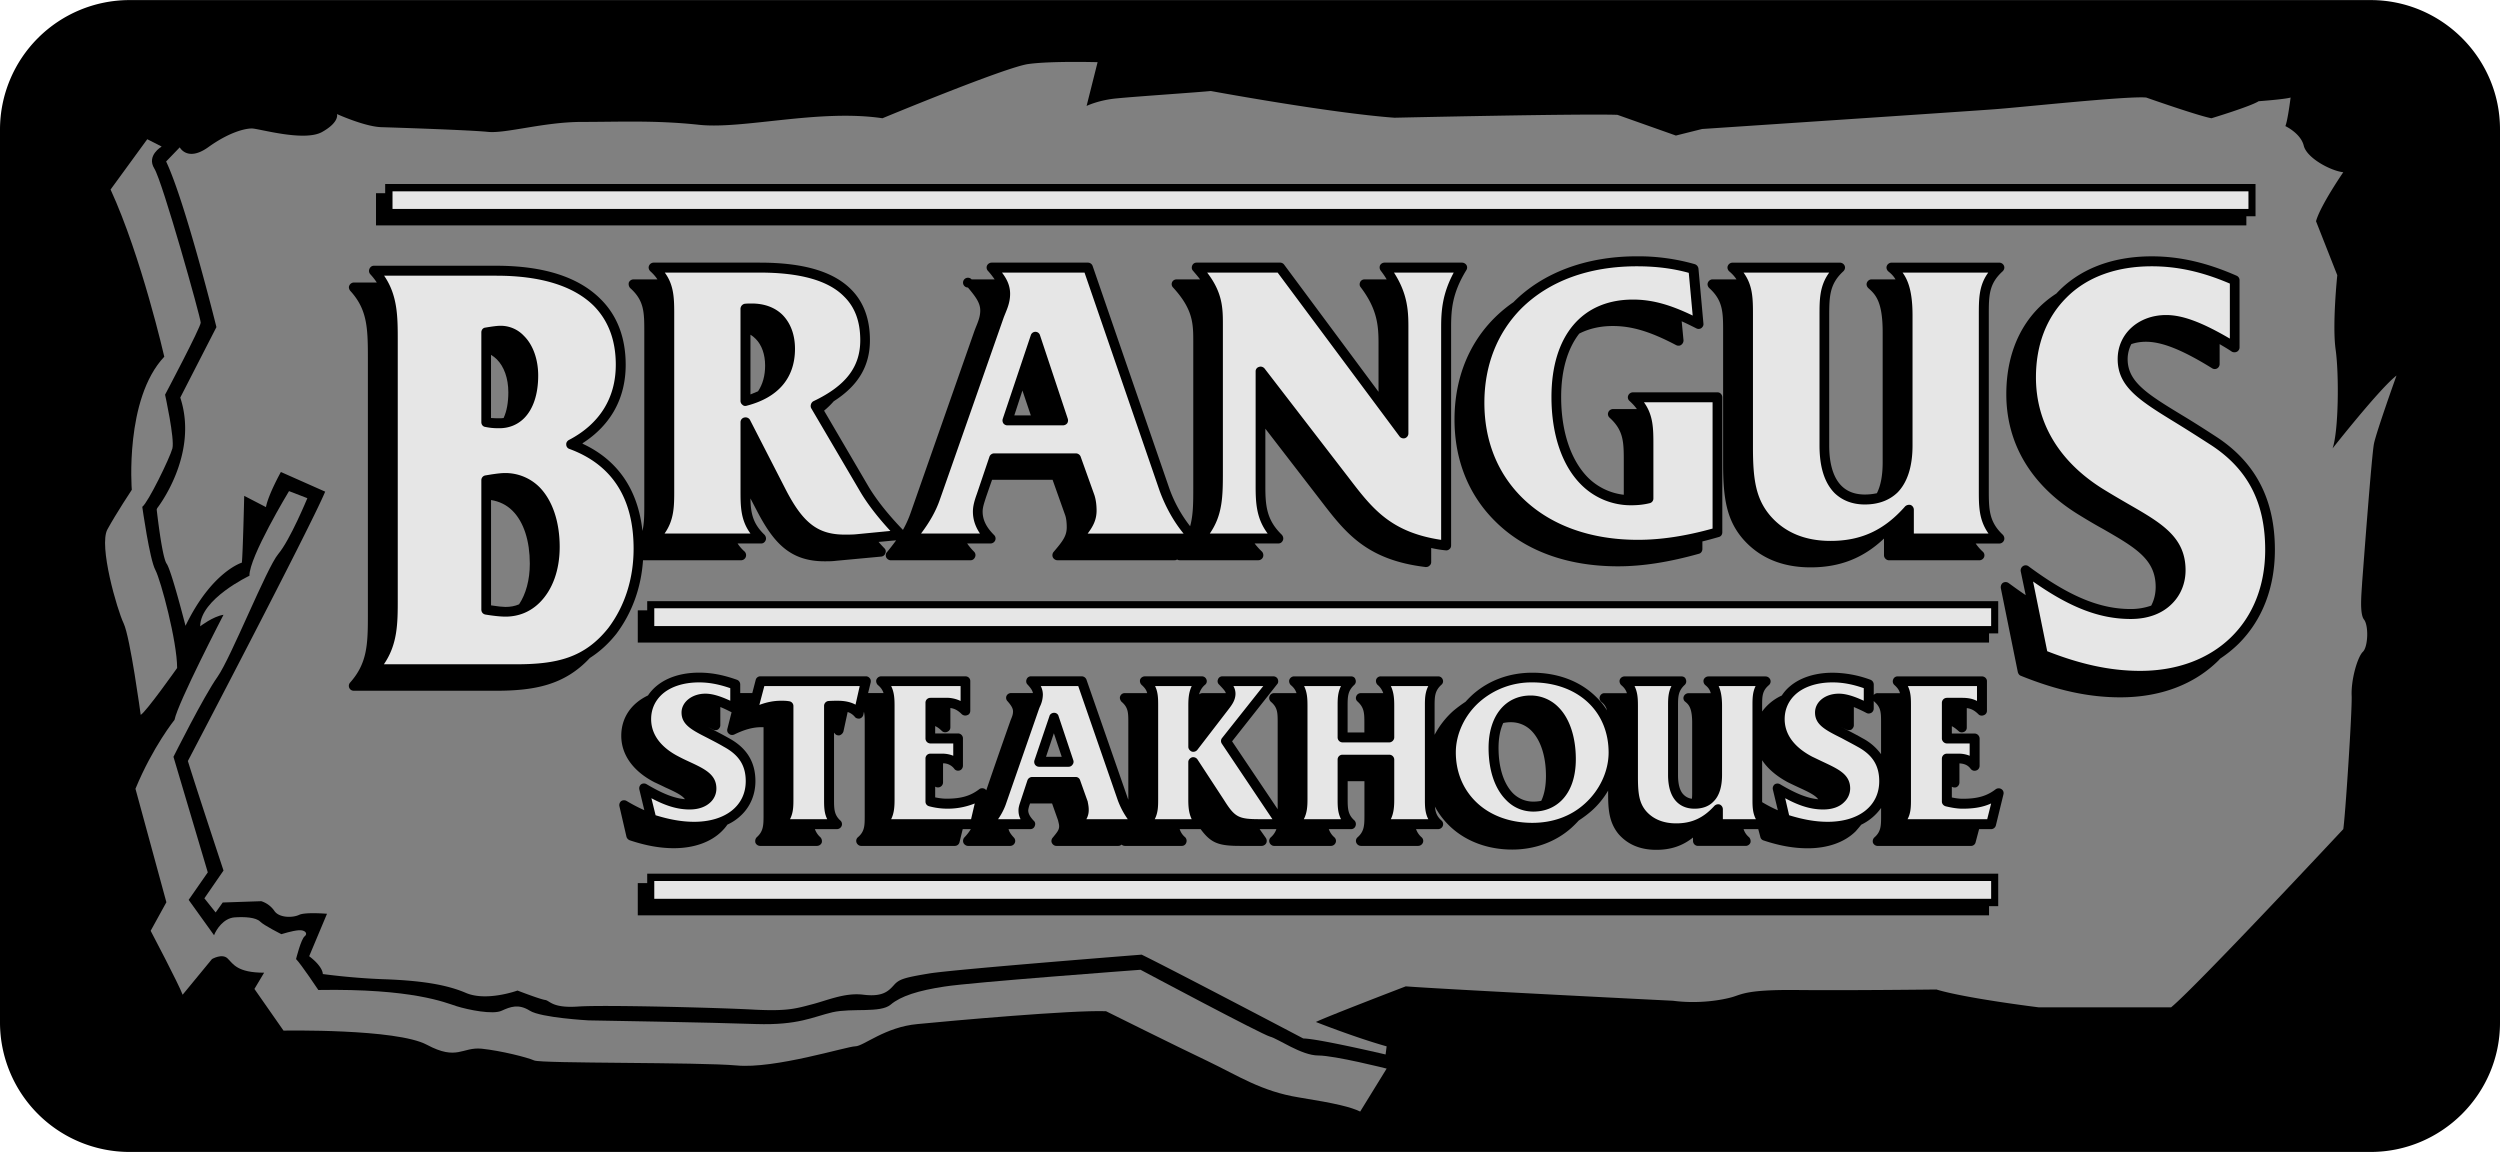 <svg xmlns="http://www.w3.org/2000/svg" width="2500" height="1152" viewBox="0 0 85.869 39.563"><path d="M4.437 0h76.986c2.448 0 4.446 1.998 4.446 4.437v30.69c0 2.439-1.998 4.437-4.446 4.437H4.437A4.452 4.452 0 0 1 0 35.127V4.437A4.452 4.452 0 0 1 4.437 0z"/><path d="M10.557 17.109l-.63-.243s-1.377 2.277-1.359 2.907c0 0-1.692.801-1.692 1.737 0 0 .441-.342.801-.396 0 0-1.566 3.015-1.683 3.609 0 0-.747.927-1.341 2.367l1.062 3.897-.54.981s.972 1.845 1.098 2.196l1.008-1.225s.352-.207.54-.018c.189.189.333.486 1.251.486l-.333.558.999 1.431s3.879-.072 4.923.486 1.206.072 1.881.135c.675.072 1.566.297 1.809.405.243.108 5.643.054 6.948.171 1.305.126 3.798-.657 4.077-.657s1.026-.666 2.142-.765c1.107-.108 5.301-.486 6.471-.441 0 0 2.421 1.206 3.483 1.71 1.053.504 1.854 1.044 3.141 1.251 1.287.207 1.791.333 2.106.486l.909-1.476s-1.782-.45-2.349-.45c-.576 0-1.377-.576-1.656-.648-.279-.072-4.446-2.295-4.446-2.295h-.018s-5.832.432-6.723.576c-.891.135-1.494.324-1.845.621-.352.297-1.323.108-1.998.261-.684.162-1.17.45-2.619.405-1.44-.054-5.76-.126-5.76-.126s-1.638-.09-2.017-.333c-.387-.243-.666-.135-.963 0-.297.144-1.143-.027-1.548-.153-.396-.126-1.512-.612-4.752-.558 0 0-.594-.891-.765-1.062 0 0 .171-.692.297-.783.117-.09.018-.225-.207-.207-.225.018-.594.135-.594.135s-.594-.297-.729-.432c-.144-.144-.522-.171-.891-.144-.369.036-.612.405-.693.612l-.872-1.214.657-.945-1.179-3.969s1.044-2.088 1.512-2.745c.468-.666 1.692-3.753 2.088-4.221.405-.477.999-1.917.999-1.917zM3.798 6.507l1.26-1.728.495.252s-.531.306-.252.756c.279.44 1.593 5.121 1.593 5.292 0 .162-1.224 2.475-1.224 2.475s.333 1.512.252 1.845c-.09.333-.837 1.863-1.035 2.007 0 0 .252 1.809.45 2.169.189.36.747 2.457.747 3.366 0 0-1.062 1.503-1.251 1.611 0 0-.36-2.664-.585-3.141-.225-.468-.864-2.673-.558-3.231.306-.558.837-1.359.837-1.359s-.252-3.123 1.116-4.572c0 0-.783-3.429-1.845-5.742z" fill="gray"/><path d="M5.706 5.544l.468-.486s.261.504.972 0c.711-.513 1.26-.648 1.503-.648s1.809.468 2.421.117c.604-.342.504-.612.504-.612s.954.432 1.521.45c.576.018 3.051.099 3.663.162.612.063 1.926-.342 3.23-.342 1.296 0 2.521-.062 4.023.099 1.503.162 4.122-.549 6.3-.225 0 0 4.248-1.764 5.013-1.863.774-.108 2.376-.063 2.376-.063l-.378 1.503s.423-.207 1.053-.261c.63-.063 2.781-.207 3.213-.252 0 0 4.095.756 6.309.918 0 0 6.462-.145 7.659-.099l2.007.711.9-.225s9.18-.612 9.999-.675c.81-.054 4.626-.468 5.256-.405 0 0 1.791.63 2.241.711 0 0 1.341-.405 1.62-.585 0 0 .873-.063 1.098-.126 0 0-.099.792-.18.981 0 0 .522.243.63.666.099.432.936.873 1.359.918 0 0-.792 1.151-.936 1.683l.73 1.854s-.18 1.719-.054 2.574c.117.855.099 2.79-.108 3.375 0 0 1.629-2.07 2.196-2.502 0 0-.693 1.936-.774 2.34s-.378 4.41-.405 4.752c-.018.351-.099 1.08.062 1.287.162.198.145.927-.036 1.107-.189.18-.414.972-.387 1.521.018.549-.225 4.203-.288 4.572 0 0-5.04 5.4-5.913 6.12H70.02s-2.493-.306-3.51-.612c0 0-3.051.036-4.779.018-1.728-.018-1.89.144-2.232.243s-1.143.243-2.034.126c0 0-7.758-.387-9.18-.495 0 0-2.727 1.044-3.087 1.224 0 0 1.341.531 2.43.837l-.036.279s-2.34-.549-2.826-.549c0 0-4.518-2.376-5.553-2.88 0 0-6.426.504-7.299.647-.873.145-1.035.198-1.215.405-.188.207-.387.405-1.044.324-.647-.081-1.26.207-1.809.342-.54.145-.846.225-1.926.172-1.08-.063-5.157-.171-6.057-.108-.891.063-.972-.198-1.134-.225-.162-.018-.954-.324-.954-.324s-1.062.387-1.773.081c-.711-.306-1.62-.423-2.763-.468-1.134-.036-2.151-.18-2.151-.18s.018-.243-.468-.612l.612-1.458s-.738-.063-.954.036c-.225.108-.693.108-.854-.135a.871.871 0 0 0-.45-.333l-1.324.045-.243.342-.387-.486.657-.954s-.936-2.826-1.224-3.762c0 0 4.212-8.037 4.716-9.252l-1.521-.675s-.432.774-.513 1.206l-.747-.387s-.045 1.971-.081 2.295c0 0-1.035.306-1.935 2.169 0 0-.486-1.908-.648-2.133s-.342-1.863-.342-1.863l.018-.045s1.44-1.827.792-3.798l1.242-2.421S6.372 6.948 5.706 5.544z" fill="gray"/><path d="M25.038 25.353a12.469 12.469 0 0 0-.558-.297c-.063-.027-.117-.063-.171-.09.054.027.117.063.18.09a.19.19 0 0 0 .171 0c.045-.036.081-.09.081-.144v-.63c.117.045.243.108.387.18l-.144.567c-.018.063 0 .135.054.171.045.045.117.054.18.027.351-.171.639-.252.927-.252h.081v3.042c0 .333-.009.54-.234.738-.045.045-.063.117-.045.189.027.063.09.108.162.108h1.953a.178.178 0 0 0 .162-.108.199.199 0 0 0-.045-.189.67.67 0 0 1-.189-.279h.756c.072 0 .135-.045.162-.108s.009-.144-.045-.189c-.216-.198-.216-.405-.216-.738v-2.277l.027.027c.036.054.099.072.162.063a.203.203 0 0 0 .135-.135l.144-.666a.539.539 0 0 1 .243.162c.036.054.108.072.171.063a.176.176 0 0 0 .126-.135l.019-.099c.027.108.027.225.027.378v3.195c0 .333 0 .54-.234.738a.164.164 0 0 0-.045.189c.027.063.09.108.153.108h3.222a.164.164 0 0 0 .162-.135l.108-.441h.279a1.665 1.665 0 0 1-.225.288.181.181 0 0 0-.027.189c.027.054.09.099.153.099h1.458a.175.175 0 0 0 .153-.108.165.165 0 0 0-.036-.18c-.099-.108-.162-.198-.18-.288h.747a.157.157 0 0 0 .153-.108c.027-.063.018-.135-.036-.18-.126-.135-.189-.243-.189-.36a.88.88 0 0 1 .054-.207l.009-.027h.756l.207.585c.009.054.036.126.036.198 0 .126-.063.198-.216.387-.045.045-.063.126-.036.18.027.063.09.108.153.108h2.133a.149.149 0 0 0 .108-.045.19.19 0 0 0 .117.045h1.953a.157.157 0 0 0 .153-.108.177.177 0 0 0-.036-.189.595.595 0 0 1-.189-.279h.72c.352.477.612.576 1.351.576h.747a.186.186 0 0 0 .153-.09.184.184 0 0 0-.009-.18l-.216-.306h.576a.67.67 0 0 1-.189.279.164.164 0 0 0-.045.189c.027.063.09.108.153.108h1.962a.175.175 0 0 0 .153-.108.164.164 0 0 0-.045-.189.67.67 0 0 1-.189-.279h.765a.157.157 0 0 0 .153-.108.18.18 0 0 0-.036-.189c-.225-.198-.234-.405-.234-.738v-.612h.576v1.188c0 .333-.009.54-.234.738a.164.164 0 0 0-.045.189c.027.063.09.108.162.108h1.962a.178.178 0 0 0 .162-.108.164.164 0 0 0-.045-.189.67.67 0 0 1-.189-.279h.765a.175.175 0 0 0 .153-.108.167.167 0 0 0-.045-.189c-.162-.144-.207-.288-.225-.477.126.234.279.441.468.63.54.54 1.314.846 2.187.846.783 0 1.503-.27 2.034-.747.09-.081.171-.162.252-.252.153-.099.297-.207.432-.324.234-.207.423-.44.576-.702v.09c0 .54.027.999.36 1.404.315.36.747.54 1.296.54.495 0 .9-.135 1.26-.423v.117c0 .09.072.171.171.171h1.638a.178.178 0 0 0 .162-.108.199.199 0 0 0-.045-.189.595.595 0 0 1-.189-.279h.504l.072.271a.158.158 0 0 0 .108.117c.567.189 1.053.27 1.521.27.684 0 1.269-.207 1.646-.585.063-.072.126-.144.189-.225a1.779 1.779 0 0 0 .683-.576v.27c0 .333 0 .54-.225.738a.182.182 0 0 0-.054.189c.027.063.09.108.162.108h3.204a.163.163 0 0 0 .162-.135l.117-.441h.414a.173.173 0 0 0 .162-.126l.261-1.071a.163.163 0 0 0-.072-.18.177.177 0 0 0-.198.009c-.306.234-.63.324-1.134.324-.117 0-.243-.018-.369-.045v-.369a.181.181 0 0 0 .153.018.178.178 0 0 0 .108-.162v-.657c.171.009.297.063.387.189.045.054.117.081.189.054.072-.018.117-.09.117-.162v-.936a.177.177 0 0 0-.171-.171h-.783v-.252c.072.036.144.09.234.171.045.045.117.054.18.027a.158.158 0 0 0 .099-.153v-.666c.144.018.261.072.405.216.045.045.117.054.18.027a.157.157 0 0 0 .108-.153v-1.017c0-.09-.081-.162-.171-.162h-2.898a.157.157 0 0 0-.153.108.167.167 0 0 0 .045.189c.099.09.162.171.189.279h-.765a.162.162 0 0 0-.135.063v-.36a.178.178 0 0 0-.108-.162 3.808 3.808 0 0 0-1.305-.243c-.801 0-1.431.297-1.746.783a1.716 1.716 0 0 0-.675.549v-.188c0-.333 0-.522.234-.72a.167.167 0 0 0 .045-.189.178.178 0 0 0-.162-.108H58.68a.178.178 0 0 0-.162.108.182.182 0 0 0 .054.189c.063.054.145.117.189.279h-.765a.178.178 0 0 0-.162.108.156.156 0 0 0 .054.188c.108.09.234.198.234.72v2.367c0 .09 0 .171-.009.243a.482.482 0 0 1-.279-.135c-.135-.126-.198-.36-.198-.684v-2.367c0-.333.009-.522.234-.729a.165.165 0 0 0 .036-.18c-.018-.072-.081-.108-.153-.108H55.8a.178.178 0 0 0-.162.108c-.027.063 0 .144.045.189.108.09.162.171.198.279h-.774a.162.162 0 0 0-.153.108c-.027.062-.009.135.045.188.117.09.171.189.198.297a2.233 2.233 0 0 0-.369-.459c-.54-.54-1.314-.837-2.196-.837-.774 0-1.477.252-2.034.738a3.57 3.57 0 0 0-.261.261 4.683 4.683 0 0 0-.423.315 2.963 2.963 0 0 0-.639.819v-.99c0-.333.009-.522.234-.729a.154.154 0 0 0 .045-.18.162.162 0 0 0-.153-.108H47.43a.165.165 0 0 0-.162.108.187.187 0 0 0 .045.18.64.64 0 0 1 .198.288h-.765a.165.165 0 0 0-.162.108.154.154 0 0 0 .045.18c.225.207.234.387.234.729v.333h-.576v-.909c0-.333.009-.522.234-.729a.165.165 0 0 0 .036-.18c-.018-.072-.081-.108-.153-.108h-1.953c-.072 0-.135.045-.162.108s0 .144.045.189c.108.09.162.171.198.279h-.773a.162.162 0 0 0-.153.108c-.027.062-.009.135.045.188.234.198.234.378.234.72v2.97l-1.566-2.331 1.548-1.962c.045-.045.045-.117.019-.18a.164.164 0 0 0-.153-.09h-1.746a.154.154 0 0 0-.153.108.154.154 0 0 0 .045.18c.126.135.207.216.225.288h-.801a.19.19 0 0 0-.117.045.61.61 0 0 1 .207-.333.154.154 0 0 0 .045-.18.165.165 0 0 0-.162-.108h-1.953a.178.178 0 0 0-.162.108.188.188 0 0 0 .054.189c.099.09.162.171.188.279h-.765a.165.165 0 0 0-.162.108c-.027.062 0 .135.045.188.234.198.234.378.234.72v2.646c-.009-.027-.027-.063-.036-.099l-1.404-4.032a.178.178 0 0 0-.162-.108h-1.737a.158.158 0 0 0-.153.099c-.027.063-.018.135.027.18.117.126.171.207.189.297h-.747a.17.17 0 0 0-.162.099.165.165 0 0 0 .036.18c.135.153.189.252.189.351 0 .108-.036.189-.081.297l-.019.054s-.486 1.377-.819 2.358c-.018-.018-.027-.036-.045-.045-.063-.036-.144-.036-.198.009-.306.234-.63.324-1.125.324-.126 0-.252-.018-.387-.045v-.369a.181.181 0 0 0 .153.018.173.173 0 0 0 .117-.162v-.657a.478.478 0 0 1 .387.189c.036.054.117.081.189.054.062-.018.108-.09.108-.162v-.936a.17.17 0 0 0-.171-.171h-.783v-.252c.081.036.153.09.234.171a.168.168 0 0 0 .18.027c.063-.027.108-.081.108-.153v-.666c.135.018.252.072.396.216a.181.181 0 0 0 .189.027c.063-.018.099-.081.099-.153v-1.017c0-.09-.072-.162-.171-.162h-2.889a.178.178 0 0 0-.162.108c-.027.063 0 .144.045.189.108.09.162.171.198.279h-.531l.09-.369c.009-.054 0-.108-.036-.144a.162.162 0 0 0-.135-.063h-3.618a.163.163 0 0 0-.162.126l-.117.45H25.425v-.297a.173.173 0 0 0-.117-.162c-.486-.171-.882-.243-1.296-.243-.81 0-1.431.297-1.755.783-.567.27-.918.756-.918 1.386 0 .648.405 1.215 1.134 1.593.135.063.27.126.378.18.36.162.576.27.675.405-.387-.036-.783-.198-1.314-.513a.179.179 0 0 0-.189 0 .178.178 0 0 0-.063.18l.171.711a5.73 5.73 0 0 1-.604-.315.177.177 0 0 0-.188 0 .178.178 0 0 0-.063.18l.243 1.053a.189.189 0 0 0 .117.117c.567.189 1.053.27 1.512.27.684 0 1.269-.207 1.647-.585.072-.072.135-.144.189-.225.198-.09.36-.207.504-.351.297-.297.459-.702.459-1.143 0-.655-.297-1.141-.909-1.474zM73.206 11.817c.153-.054.324-.081.504-.081.549 0 1.251.279 2.268.909a.167.167 0 0 0 .171.009.174.174 0 0 0 .09-.153v-.684c.135.081.279.162.423.261.054.027.117.027.171 0s.09-.09.09-.144V9.621a.166.166 0 0 0-.1-.153c-1.025-.45-1.953-.666-2.916-.666-1.395 0-2.52.459-3.276 1.278-1.089.702-1.719 1.908-1.719 3.456 0 1.692.846 3.123 2.457 4.122.306.189.594.36.873.513 1.125.648 1.8 1.044 1.8 1.989 0 .234-.054.45-.153.639a2.124 2.124 0 0 1-.702.117c-1.071 0-2.124-.441-3.51-1.467a.163.163 0 0 0-.189-.009.178.178 0 0 0-.081.18l.171.819c-.189-.126-.387-.27-.585-.414a.177.177 0 0 0-.198-.009c-.054.036-.081.108-.072.18l.585 2.889c.018.062.054.108.108.126 1.251.504 2.331.738 3.411.738 1.377 0 2.547-.441 3.384-1.278.018-.018.036-.045.063-.063a4.22 4.22 0 0 0 .621-.504c.81-.81 1.242-1.926 1.242-3.222 0-1.71-.648-2.979-1.98-3.861-.441-.288-.837-.54-1.197-.756-1.215-.738-1.881-1.152-1.881-1.935.001-.18.046-.36.127-.513zM55.575 19.449c.846 0 1.755-.144 2.781-.432.072-.018.117-.09.117-.162v-.261c.189-.045.378-.099.567-.153.072-.018.117-.081.117-.162v-4.635c0-.09-.072-.171-.162-.171h-2.907a.178.178 0 0 0-.162.108.162.162 0 0 0 .045.188c.108.099.189.189.252.279h-.828a.175.175 0 0 0-.153.108.164.164 0 0 0 .045.189c.486.441.486.846.486 1.512v1.134a2.073 2.073 0 0 1-1.233-.594c-.585-.594-.918-1.575-.918-2.763 0-.909.216-1.656.621-2.178.333-.171.72-.261 1.152-.261.657 0 1.287.189 2.178.657.054.027.126.027.171-.009a.188.188 0 0 0 .081-.153l-.063-.657c.162.072.324.153.504.243a.167.167 0 0 0 .171-.009c.045-.036.081-.09.072-.153l-.171-1.89a.186.186 0 0 0-.126-.153 7.037 7.037 0 0 0-1.989-.27c-1.782 0-3.258.585-4.239 1.575-1.278.882-2.025 2.295-2.025 4.032 0 1.377.477 2.574 1.377 3.474 1.017 1.027 2.484 1.567 4.239 1.567z"/><path d="M49.158 19.305v-.486c.153.036.315.063.495.081a.157.157 0 0 0 .135-.045c.036-.027.054-.072.054-.126V11.25c0-.612.036-1.179.521-1.971a.166.166 0 0 0 .01-.171.186.186 0 0 0-.153-.09h-2.664a.174.174 0 0 0-.153.09.183.183 0 0 0 .018.18c.081.107.153.207.207.306h-.756a.164.164 0 0 0-.153.09c-.027.063-.027.126.018.18.567.747.612 1.314.612 1.917v1.674l-3.24-4.365a.17.17 0 0 0-.135-.072h-2.871c-.072 0-.126.036-.153.099s-.018.135.027.18c.09.108.171.198.243.297h-.81a.166.166 0 0 0-.153.099.165.165 0 0 0 .036.18c.693.756.693 1.251.693 1.872v4.995c0 .522 0 .945-.108 1.332a4.614 4.614 0 0 1-.72-1.314L37.53 9.135a.173.173 0 0 0-.162-.117h-3.303a.18.18 0 0 0-.162.099.166.166 0 0 0 .027.18c.099.108.171.207.234.297h-.792a.168.168 0 1 0-.126.279c.288.342.423.54.423.792 0 .261-.117.468-.207.72l-2.187 6.237a3.658 3.658 0 0 1-.261.576c-.495-.513-.891-1.008-1.17-1.467l-1.539-2.628a2.85 2.85 0 0 0 .333-.324c.846-.54 1.242-1.215 1.242-2.097 0-.729-.216-1.314-.648-1.746-.621-.621-1.647-.918-3.141-.918h-3.646a.176.176 0 0 0-.153.108c-.027.062-.009.135.045.188.099.09.18.18.243.279h-.819a.178.178 0 0 0-.162.108.21.21 0 0 0 .045.189c.486.432.486.837.486 1.512v6.012c0 .324-.009.585-.063.819-.153-1.422-.854-2.439-2.061-2.997 0 0 .009-.009.009-.018.963-.621 1.476-1.539 1.476-2.691 0-.927-.288-1.692-.864-2.259-.756-.756-1.953-1.143-3.582-1.143h-4.203c-.072 0-.126.045-.153.108a.168.168 0 0 0 .027.18c.09.099.162.188.225.288h-.791a.175.175 0 0 0-.153.108c-.027.054-.009.126.036.18.576.63.603 1.251.603 2.286v8.874c0 .999-.027 1.638-.612 2.295a.168.168 0 0 0 .126.279h4.878c1.341 0 2.367-.198 3.231-1.125.324-.207.621-.468.909-.828.54-.72.855-1.584.918-2.529h3.375a.175.175 0 0 0 .153-.108.18.18 0 0 0-.036-.189 1.346 1.346 0 0 1-.243-.279h.81c.072 0 .126-.045.153-.108.027-.063.009-.135-.036-.189-.396-.378-.477-.729-.486-1.251l.207.396c.576 1.116 1.143 1.764 2.34 1.764.126 0 .261 0 .396-.018l1.548-.144a.165.165 0 0 0 .144-.117.151.151 0 0 0-.036-.171 4.314 4.314 0 0 1-.198-.216c.225-.018.459-.045.603-.054a9.18 9.18 0 0 1-.314.405c-.045.045-.054.117-.027.18.027.054.09.099.153.099h2.745c.072 0 .126-.045.153-.108a.165.165 0 0 0-.036-.189 2.138 2.138 0 0 1-.234-.279h.801a.178.178 0 0 0 .162-.108.165.165 0 0 0-.036-.18c-.27-.27-.396-.522-.396-.81 0-.144.054-.297.117-.495 0 0 .099-.288.207-.594h2.079l.432 1.215c.036.099.054.252.054.414 0 .297-.135.477-.45.846a.18.18 0 0 0-.027.188c.027.054.09.099.153.099h4.032c.036 0 .063-.009.081-.027a.152.152 0 0 0 .09.027h2.709a.175.175 0 0 0 .153-.108.186.186 0 0 0-.036-.189 2.352 2.352 0 0 1-.252-.279h.819c.072 0 .126-.045.153-.108.027-.063.009-.135-.036-.189-.521-.504-.567-.99-.567-1.665v-1.98l1.908 2.475c.837 1.089 1.557 2.034 3.6 2.277.045 0 .09-.009.126-.045a.153.153 0 0 0 .062-.124zM12.915 6.633h.315v-.315h64.242v1.107h-.315v.315H12.915z"/><path d="M21.906 20.961h.324v-.315h46.404v1.107h-.315v.315H21.906zM21.906 30.33h.324v-.324h46.404v1.116h-.315v.315H21.906z"/><path fill="#e6e6e6" d="M13.482 6.57h63.747v.603H13.482zM23.841 28.224c-.405 0-.828-.072-1.323-.225l-.144-.585c.504.27.909.387 1.314.387.306 0 .558-.09.729-.261a.64.64 0 0 0 .189-.459c0-.486-.405-.675-.927-.918-.117-.054-.234-.108-.369-.18-.423-.216-.945-.621-.945-1.287 0-.315.117-.594.333-.81.288-.288.756-.45 1.314-.45.342 0 .675.063 1.071.198v.432c-.351-.162-.621-.243-.855-.243-.459 0-.819.288-.819.648 0 .423.36.603.909.882.171.09.351.18.549.297.513.279.747.639.747 1.179 0 .846-.702 1.395-1.773 1.395z"/><path d="M63.243 24.966c.063.036.117.063.18.09a.19.19 0 0 0 .171 0c.045-.036.081-.09.081-.144v-.63c.126.054.27.117.44.207.054.027.108.018.162-.009a.173.173 0 0 0 .081-.144v-.261l.027.027c.225.198.225.378.225.72v1.08a1.841 1.841 0 0 0-.639-.549 12.469 12.469 0 0 0-.558-.297c-.062-.027-.116-.063-.17-.09zM60.525 26.109c.189.288.495.549.882.756.145.072.279.135.396.189.333.153.549.261.648.396-.378-.036-.774-.198-1.305-.513a.179.179 0 0 0-.189 0 .178.178 0 0 0-.063.18l.171.711a4.456 4.456 0 0 1-.54-.279V26.109z" fill="gray"/><path d="M28.458 24.075a.168.168 0 0 0-.153.171v3.195c0 .252 0 .477.108.693h-1.278c.117-.225.117-.459.117-.693v-3.195a.165.165 0 0 0-.144-.162c-.099-.018-.189-.018-.279-.018-.243 0-.486.045-.747.144l.171-.648h3.276l-.144.639c-.162-.09-.369-.135-.621-.135-.063 0-.162 0-.306.009zM31.959 23.967a.165.165 0 0 0-.171.171v1.224c0 .09.072.171.171.171h.783v.423a.963.963 0 0 0-.369-.072h-.414a.165.165 0 0 0-.171.171v1.476c0 .081.054.144.135.162a2.48 2.48 0 0 0 1.557-.099l-.126.54h-2.745c.108-.216.117-.45.117-.693v-3.195c0-.243-.009-.468-.117-.685h2.385v.513a1.119 1.119 0 0 0-.54-.108h-.495v.001zM42.048 27.486l-.918-1.404a.176.176 0 0 0-.189-.072c-.072.027-.126.09-.126.162v1.269c0 .234.009.468.117.693h-1.269c.117-.225.117-.459.117-.693v-3.195c0-.243 0-.468-.107-.685h1.26c-.108.226-.117.459-.117.685v1.404c0 .072.054.135.117.162a.18.18 0 0 0 .189-.054l1.08-1.404c.117-.153.234-.314.234-.531a.516.516 0 0 0-.072-.261h1.026l-1.413 1.782a.162.162 0 0 0-.009.198l1.737 2.592h-.432c-.73 0-.856-.063-1.225-.648zM36.945 26.685h-1.494a.173.173 0 0 0-.162.117l-.234.711c-.036.108-.072.207-.072.315s.018.207.072.306h-.774c.108-.153.198-.324.261-.495l1.152-3.312c0 .009.018-.045.018-.045a.975.975 0 0 0 .108-.423.658.658 0 0 0-.072-.297h1.287l1.359 3.924c.09.243.207.459.342.648h-1.422a.63.63 0 0 0 .081-.333c0-.117-.027-.216-.036-.279-.009-.018-.261-.729-.261-.729a.156.156 0 0 0-.153-.108zM49.059 28.134h-1.287c.108-.225.117-.459.117-.693v-1.35a.17.17 0 0 0-.171-.171h-1.603a.165.165 0 0 0-.171.171v1.35c0 .234 0 .468.117.693h-1.278c.117-.225.126-.459.126-.693v-3.195c0-.243-.009-.468-.117-.685h1.269c-.117.226-.117.459-.117.685v1.08c0 .09.072.171.171.171h1.603c.09 0 .171-.081.171-.171v-1.08c0-.226-.009-.459-.117-.685h1.287c-.117.226-.117.459-.117.685v3.195c0 .234 0 .468.117.693zM54.432 27.603c-.477.432-1.098.657-1.8.657-.783 0-1.477-.261-1.953-.738-.441-.44-.675-1.025-.675-1.683 0-.63.306-1.287.819-1.737a2.703 2.703 0 0 1 1.81-.666c.792 0 1.485.261 1.962.738.432.432.657 1.017.657 1.674-.001.639-.307 1.296-.82 1.755zM57.573 28.278c-.44 0-.792-.144-1.035-.423-.243-.288-.279-.621-.279-1.188v-2.421c0-.243-.009-.468-.117-.685h1.269c-.117.226-.117.459-.117.685v2.367c0 .414.099.729.297.927.153.153.36.234.612.234.27 0 .495-.081.648-.243.198-.189.297-.504.297-.918v-2.367c0-.324-.045-.531-.117-.685h1.27c-.108.216-.108.441-.108.685v3.195c0 .234 0 .468.117.693h-1.134v-.342a.178.178 0 0 0-.108-.162.182.182 0 0 0-.189.054c-.37.405-.766.594-1.306.594zM62.775 28.224c-.405 0-.828-.072-1.323-.225l-.135-.585c.495.27.9.387 1.305.387.315 0 .567-.09.729-.261a.649.649 0 0 0 .198-.459c0-.486-.405-.666-.918-.909-.117-.054-.243-.117-.378-.18-.432-.225-.954-.63-.954-1.296 0-.315.117-.594.333-.81.288-.288.756-.45 1.313-.45.342 0 .685.063 1.071.198v.432c-.351-.162-.621-.243-.855-.243-.468 0-.819.279-.819.648 0 .423.36.603.918.882.162.09.342.18.549.297.513.279.738.648.738 1.179.001.846-.692 1.395-1.772 1.395zM66.87 23.967a.17.17 0 0 0-.171.171v1.224c0 .09.081.171.171.171h.783v.423a.963.963 0 0 0-.369-.072h-.414a.17.17 0 0 0-.171.171v1.476c0 .081.063.144.135.162.189.045.387.081.576.081.396 0 .702-.054.981-.18l-.135.54H65.52c.117-.216.117-.45.117-.693v-3.195c0-.243 0-.468-.108-.685h2.376v.513c-.171-.09-.342-.108-.531-.108h-.504v.001zM22.473 30.258h45.918v.612H22.473zM20.898 21.563c-.828 1.044-1.791 1.251-3.186 1.251h-4.527c.477-.692.477-1.422.477-2.241v-8.865c0-.828 0-1.557-.468-2.241h3.853c1.53 0 2.655.351 3.348 1.035.504.513.756 1.188.756 2.025 0 1.143-.558 2.034-1.611 2.583-.063.036-.099.099-.09.162 0 .063.045.126.108.145 1.467.54 2.205 1.692 2.205 3.429-.001 1.026-.298 1.962-.865 2.717zM28.989 10.179c.378.369.559.864.559 1.503 0 .918-.495 1.566-1.611 2.097-.081.045-.117.162-.072.243l1.692 2.88c.252.423.603.873 1.026 1.332l-1.206.117c-.126.009-.243.009-.36.009-.927 0-1.44-.396-2.043-1.575l-1.215-2.367a.176.176 0 0 0-.189-.081.164.164 0 0 0-.135.162v2.34c0 .54 0 1.017.342 1.485h-2.952c.333-.468.333-.945.333-1.485v-6.012c0-.558 0-1.026-.324-1.467h3.258c1.385 0 2.357.27 2.897.819zM46.332 16.416l-2.898-3.762c-.045-.054-.126-.081-.189-.054a.154.154 0 0 0-.117.153v3.951c0 .603.036 1.116.414 1.62h-1.989c.45-.648.45-1.305.45-2.16v-4.995c0-.567 0-1.107-.54-1.809h2.421l4.185 5.625c.045.063.126.081.189.063a.173.173 0 0 0 .117-.162v-3.681c0-.576-.045-1.144-.495-1.845h2.052c-.396.738-.432 1.323-.432 1.89v7.29c-1.746-.261-2.376-1.089-3.168-2.124zM37.116 15.678a.177.177 0 0 0-.162-.108h-2.808a.173.173 0 0 0-.162.117l-.432 1.278c-.081.225-.135.414-.135.603 0 .27.081.513.243.756h-2.025c.297-.396.513-.774.648-1.17 0 .009 2.187-6.237 2.187-6.237.09-.243.225-.486.225-.828 0-.279-.108-.504-.279-.729h2.835l2.583 7.506c.207.558.486 1.053.819 1.458h-3.294c.189-.252.306-.477.306-.792 0-.198-.027-.378-.072-.522l-.477-1.332z" fill="#e6e6e6"/><path d="M65.106 9.594h-.828c-.062 0-.126.045-.153.108s-.009.135.045.189c.243.216.495.45.495 1.512v4.473c0 .441-.063.792-.198 1.062a1.944 1.944 0 0 1-.414.045c-.333 0-.603-.099-.801-.297-.279-.279-.423-.747-.423-1.386v-4.473c0-.684.027-1.089.486-1.512.054-.054.072-.126.045-.188a.178.178 0 0 0-.162-.108h-3.689a.178.178 0 0 0-.162.108c-.027.062-.009.135.045.188.108.09.189.18.252.279h-.828c-.063 0-.126.045-.153.108s-.009.135.045.189c.477.432.477.837.477 1.512v4.545c0 1.152.117 1.908.684 2.565.567.648 1.35.972 2.322.972.999 0 1.809-.315 2.52-.99v.576c0 .09.081.171.171.171h3.104a.178.178 0 0 0 .162-.108.167.167 0 0 0-.045-.189 1.682 1.682 0 0 1-.243-.279h.819a.175.175 0 0 0 .153-.108c.027-.063.009-.135-.036-.189-.468-.441-.486-.846-.486-1.53v-6.012c0-.675 0-1.08.477-1.512.054-.054.072-.126.045-.188a.175.175 0 0 0-.153-.108h-3.708a.178.178 0 0 0-.162.108c-.027.062-.009.135.045.188.09.072.18.153.252.279z"/><path d="M52.254 10.593c.954-.945 2.322-1.449 3.969-1.449.648 0 1.233.072 1.782.225l.135 1.467c-.801-.387-1.413-.549-2.052-.549-1.755 0-2.799 1.251-2.799 3.348 0 1.278.36 2.349 1.017 3.006a2.407 2.407 0 0 0 1.728.711c.243 0 .45-.027.63-.072a.163.163 0 0 0 .126-.162v-1.827c0-.567 0-1.026-.324-1.477h2.357v4.338c-.936.261-1.782.387-2.564.387-1.656 0-3.042-.513-3.996-1.467-.837-.837-1.278-1.953-1.278-3.24 0-1.286.441-2.402 1.269-3.239zM62.874 18.576c-.873 0-1.566-.288-2.061-.855-.504-.585-.603-1.251-.603-2.349v-4.545c0-.558 0-1.026-.324-1.467h2.943c-.333.459-.333.927-.333 1.467V15.3c0 .738.171 1.278.513 1.629.27.261.621.396 1.044.396.468 0 .846-.144 1.125-.414.333-.342.513-.882.513-1.611v-4.473c0-.792-.144-1.197-.342-1.467h2.943c-.324.441-.324.909-.324 1.467v6.012c0 .54 0 1.017.333 1.485h-2.565v-.819a.178.178 0 0 0-.108-.162.204.204 0 0 0-.189.045c-.72.819-1.512 1.188-2.565 1.188zM73.512 23.04c-1.008 0-2.025-.216-3.195-.675l-.486-2.394c1.278.9 2.295 1.287 3.357 1.287.585 0 1.08-.18 1.422-.531.297-.297.459-.702.459-1.143 0-1.143-.828-1.62-1.971-2.277-.279-.162-.558-.324-.864-.513-1.503-.936-2.304-2.268-2.304-3.834 0-1.116.36-2.052 1.044-2.736.702-.711 1.719-1.08 2.934-1.08.882 0 1.737.189 2.682.594v1.89c-.954-.558-1.62-.81-2.188-.81-.954 0-1.665.648-1.665 1.512 0 .972.774 1.439 2.052 2.223.351.216.747.468 1.179.747 1.251.828 1.836 1.971 1.836 3.582.001 2.493-1.727 4.158-4.292 4.158zM22.473 20.889h45.918v.612H22.473z" fill="#e6e6e6"/><path d="M25.65 13.932c1.08-.279 1.656-.954 1.656-1.953 0-.486-.153-.882-.423-1.161-.261-.261-.63-.396-1.062-.396-.081 0-.153 0-.243.009a.182.182 0 0 0-.144.171v3.168a.17.17 0 0 0 .072.135c.036.036.09.045.144.027zM35.721 11.511a.165.165 0 0 0-.153-.117.167.167 0 0 0-.162.117l-.963 2.871a.181.181 0 0 0 .018.153.17.17 0 0 0 .135.072h1.917a.188.188 0 0 0 .144-.072.185.185 0 0 0 .019-.153l-.955-2.871z"/><path d="M25.956 11.637c.207.207.324.531.324.918 0 .342-.081.639-.243.882-.081.036-.171.072-.261.108v-2.052c.063.036.126.09.18.144z" fill="gray"/><path d="M16.668 14.661c.216.045.378.045.486.045.324 0 .621-.117.846-.342.315-.315.486-.828.486-1.467 0-.558-.18-1.062-.495-1.368a1.09 1.09 0 0 0-.801-.342c-.099 0-.261.019-.522.063-.081.009-.135.081-.135.162v3.087c0 .081.054.153.135.162zM17.352 16.245c-.126 0-.27.018-.459.045l-.216.036a.165.165 0 0 0-.144.162v4.446c0 .09.054.153.135.171.324.054.558.072.693.072.45 0 .855-.162 1.179-.486.441-.441.684-1.116.684-1.908 0-.873-.252-1.602-.693-2.052a1.661 1.661 0 0 0-1.179-.486z"/><path d="M16.866 17.172c.279.045.531.162.738.369.387.387.594 1.035.594 1.818 0 .558-.135 1.044-.369 1.395-.144.063-.297.09-.468.09-.099 0-.27-.018-.495-.054v-3.618zM17.064 12.339c.252.252.396.657.396 1.134 0 .351-.054.648-.162.882-.045.009-.1.009-.145.009-.081 0-.171 0-.288-.009v-2.169c.073.044.136.09.199.153zM35.118 13.41l.288.855h-.567z" fill="gray"/><path d="M36.36 24.597c-.018-.072-.081-.117-.153-.117s-.144.045-.162.117l-.513 1.512a.178.178 0 0 0 .019.153.17.17 0 0 0 .135.072h1.017a.159.159 0 0 0 .135-.072.157.157 0 0 0 .027-.153l-.505-1.512zM52.578 23.886c-.882 0-1.449.711-1.449 1.8 0 .774.216 1.404.603 1.791.252.261.576.396.936.396.387 0 .72-.135.972-.387.315-.315.486-.801.486-1.413 0-.765-.216-1.404-.594-1.782a1.336 1.336 0 0 0-.954-.405z"/><path d="M51.633 24.831a1.16 1.16 0 0 1 .261-.027.98.98 0 0 1 .711.297c.315.324.495.873.495 1.548 0 .342-.054.63-.162.855-.09.018-.18.027-.27.027a.987.987 0 0 1-.702-.288c-.315-.324-.495-.873-.495-1.557 0-.333.054-.622.162-.855zM36.468 25.992h-.54l.27-.81.27.81z" fill="gray"/></svg>